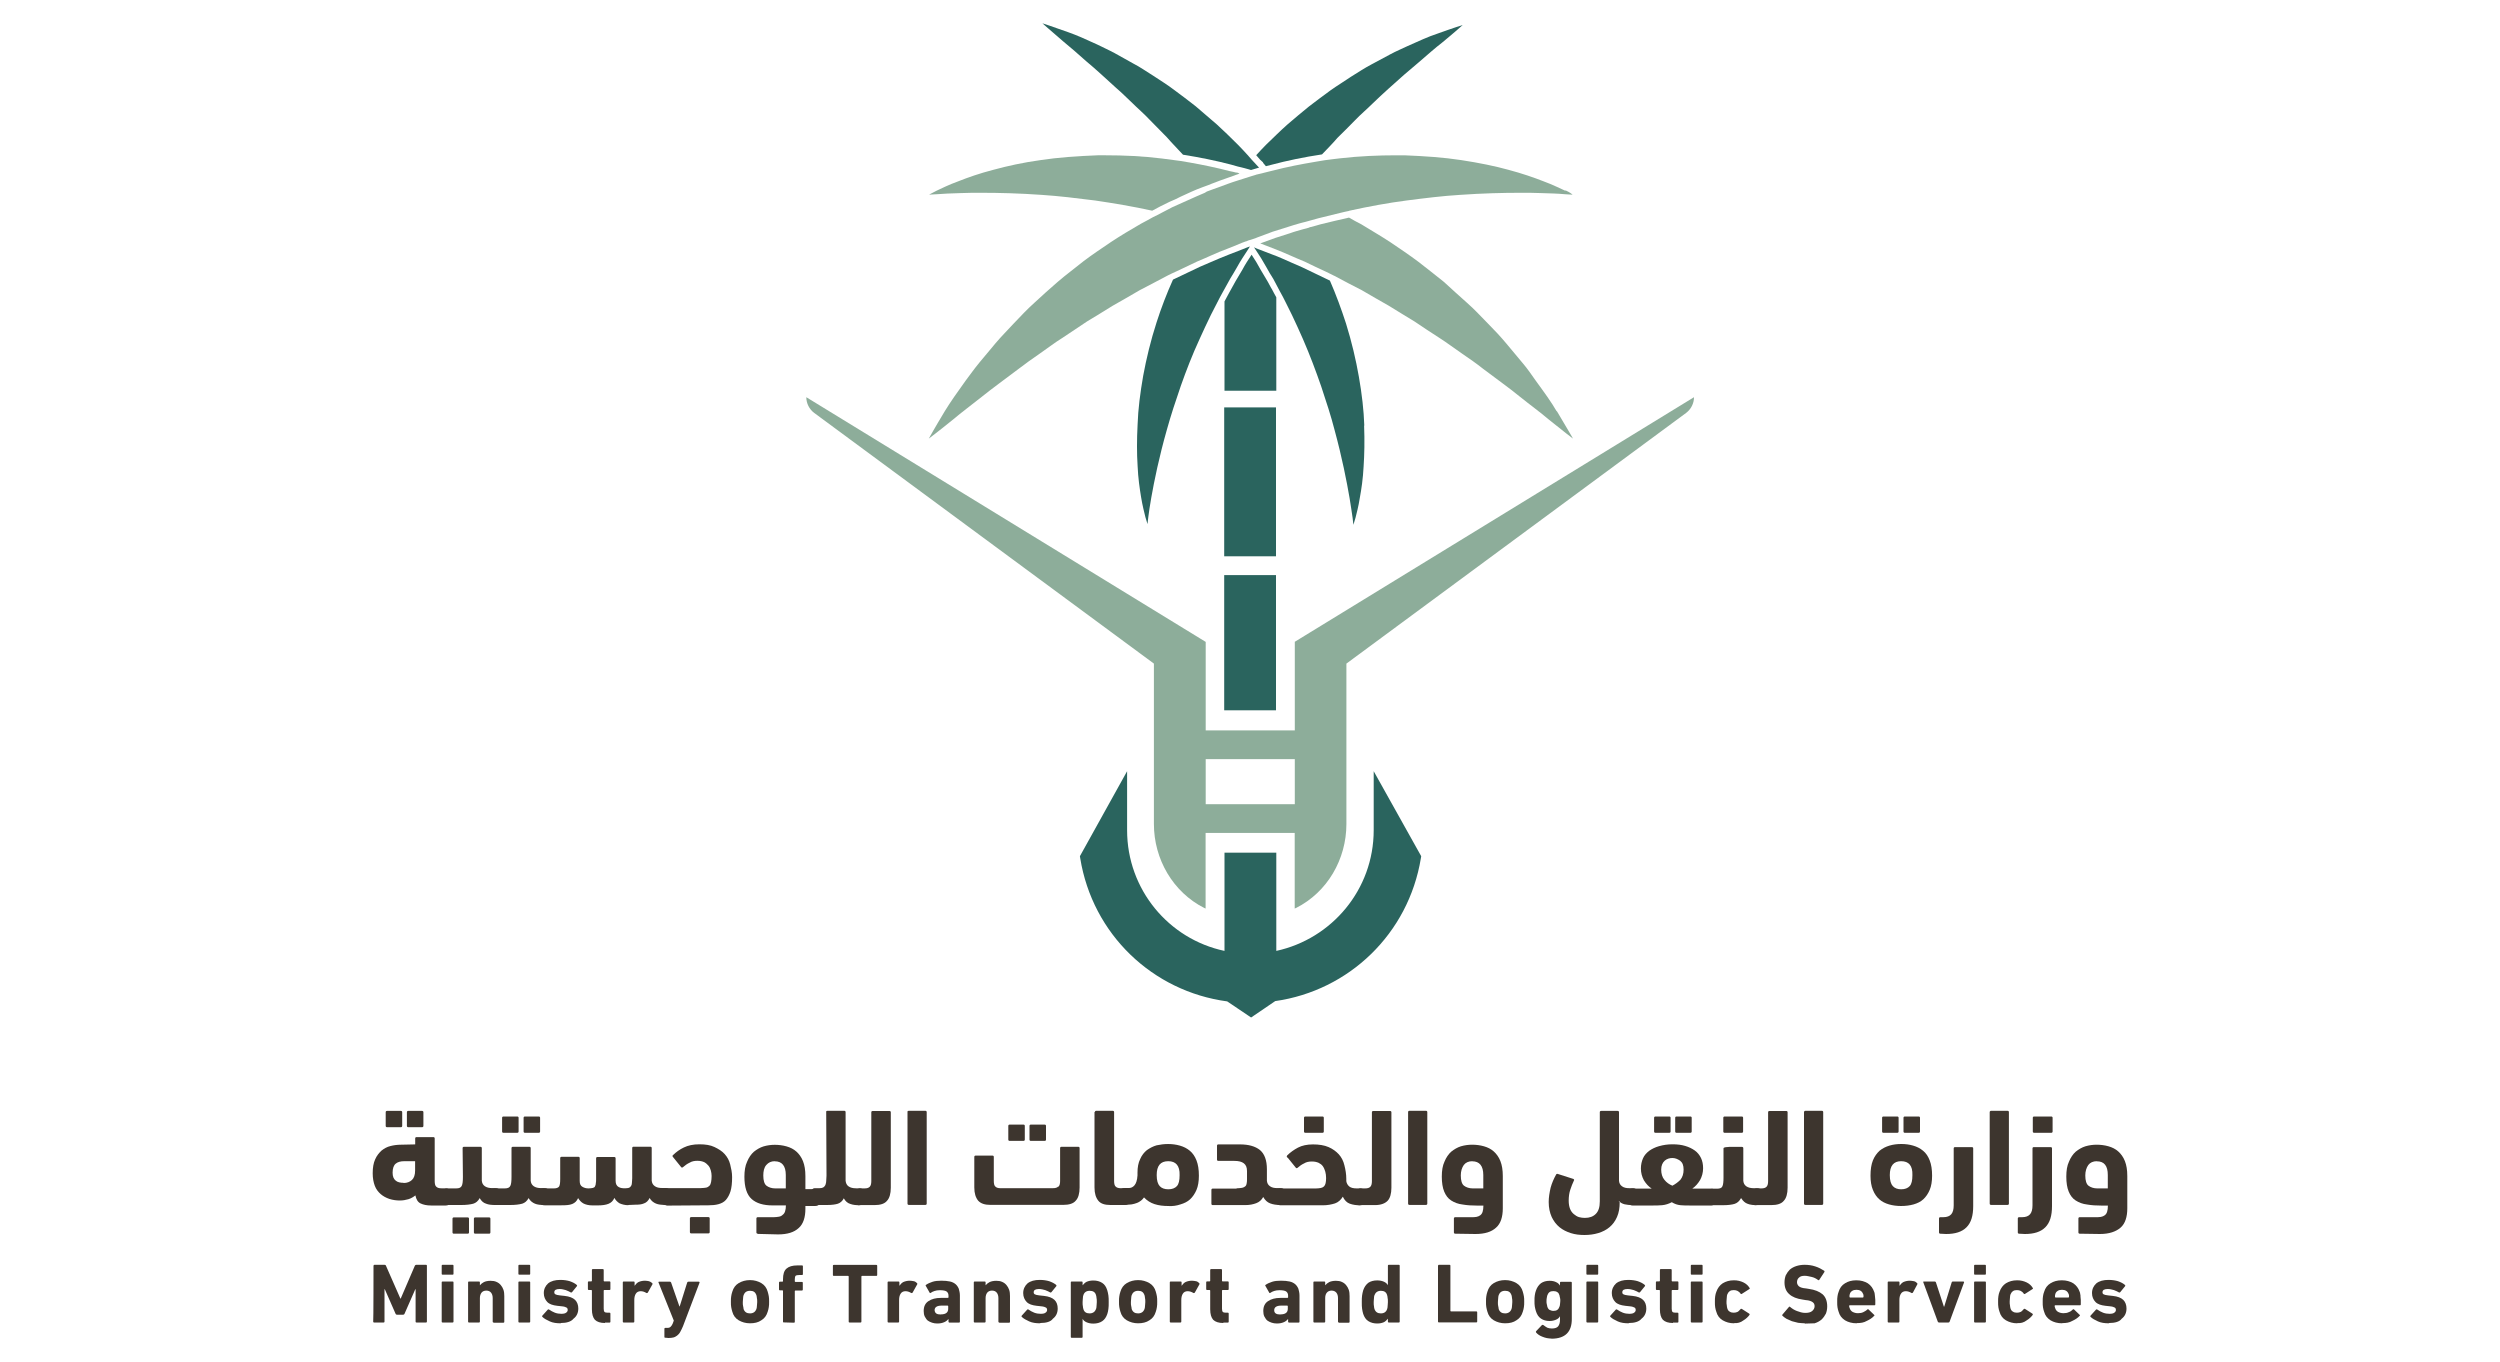 <?xml version="1.0" encoding="UTF-8"?><svg id="Layer_1" xmlns="http://www.w3.org/2000/svg" viewBox="0 0 250 136.18"><defs><style>.cls-1{fill:#2a645e;}.cls-2{fill:#8dad9a;}.cls-3{fill:#3d352e;}</style></defs><g id="Layer_2"><rect class="cls-1" x="122.42" y="57.51" width="5.18" height="13.52"/><rect class="cls-1" x="122.42" y="40.74" width="5.18" height="14.89"/><path class="cls-1" d="M127.15,28.86l-.38-.7c-.24-.4-.48-.8-.72-1.21-.27-.51-.56-.99-.89-1.48-.32.48-.64.97-.91,1.48-.24.4-.48.8-.7,1.18l-.67,1.21-.43.8v8.93h5.18v-9.34l-.21-.38-.27-.51h0Z"/><path class="cls-1" d="M137.37,77.12v5.9c0,5.93-4.18,10.86-9.74,12.07v-9.82h-5.18v9.82c-5.58-1.18-9.74-6.14-9.74-12.07v-5.9l-4.72,8.5.03.19c1.23,7.62,7.24,13.33,14.7,14.33l2.39,1.61,2.41-1.64c7.38-1.05,13.33-6.73,14.57-14.3l.03-.19-4.75-8.5h0Z"/><path class="cls-1" d="M125.8,16.65l-.62-.67-.21-.24-.21-.24c-.32-.35-.64-.7-.99-1.05-.7-.7-1.39-1.37-2.09-2.01-.72-.62-1.42-1.23-2.12-1.82-.72-.56-1.42-1.1-2.12-1.61-.7-.54-1.42-.97-2.09-1.42-.7-.43-1.34-.89-2.01-1.23-.64-.38-1.29-.7-1.88-1.05-.59-.32-1.21-.59-1.74-.86-1.1-.51-2.07-.94-2.9-1.23-1.64-.59-2.58-.89-2.58-.89,0,0,.75.67,2.07,1.8.67.54,1.45,1.23,2.33,2.01.91.75,1.88,1.66,2.95,2.63.54.46,1.07.99,1.64,1.53.54.54,1.15,1.05,1.72,1.66.56.56,1.15,1.18,1.74,1.77.51.59,1.07,1.15,1.61,1.74,1.69.27,3.27.59,4.8.99l.67.19.21.05.13.03.32.08.4.11.27.08.27-.08.54-.16-.11-.11h0Z"/><path class="cls-1" d="M126.29,16.25l.03.05.27.32.51-.13c1.61-.43,3.3-.78,5.1-1.05.51-.54,1.05-1.07,1.53-1.64.62-.59,1.18-1.18,1.77-1.77.56-.59,1.18-1.1,1.72-1.64.56-.54,1.1-1.05,1.64-1.53,1.07-.97,2.07-1.85,2.98-2.6.91-.78,1.69-1.48,2.36-1.99,1.34-1.1,2.07-1.77,2.07-1.77,0,0-.97.3-2.6.89-.83.27-1.8.72-2.9,1.21-.56.27-1.15.51-1.74.83s-1.23.67-1.9,1.02-1.31.78-2.01,1.21c-.67.46-1.39.89-2.09,1.39-.7.51-1.42,1.05-2.15,1.61-.7.56-1.42,1.18-2.15,1.8-.72.64-1.39,1.31-2.12,2.01-.32.32-.67.7-.99,1.05l.4.46.3.27h0Z"/><path class="cls-1" d="M136.43,42.57c-.05-1.53-.24-3.17-.54-4.88-.3-1.72-.72-3.51-1.29-5.34-.46-1.42-.99-2.87-1.61-4.29l-2.79-1.34c-.38-.16-.72-.32-1.1-.48-.62-.27-1.23-.56-1.85-.78l-.91-.35-.7-.27-.24-.11.16.24c.38.56.75,1.15,1.07,1.74.21.4.46.8.7,1.18.21.4.43.8.64,1.21.46.8.83,1.64,1.23,2.41.38.8.75,1.61,1.1,2.41.7,1.61,1.29,3.19,1.82,4.72.51,1.53.99,3,1.34,4.37.75,2.76,1.21,5.12,1.5,6.81.13.83.24,1.5.3,1.96.05.46.08.7.08.7,0,0,.08-.24.21-.7.11-.46.3-1.13.43-1.99.16-.86.32-1.93.38-3.14.08-1.18.11-2.58.05-4.1"/><path class="cls-1" d="M124.97,24.65l-.3.11-.8.32-.91.35c-.62.24-1.26.51-1.88.78-.38.16-.72.32-1.07.46l-2.71,1.29c-.64,1.42-1.18,2.84-1.64,4.27-.59,1.82-1.02,3.62-1.34,5.34-.3,1.72-.51,3.35-.56,4.88-.08,1.53-.08,2.9,0,4.13.05,1.23.21,2.28.35,3.14s.32,1.53.43,1.99c.13.46.21.7.21.7,0,0,.03-.24.08-.7.05-.46.16-1.13.3-1.96.3-1.69.78-4.05,1.56-6.79.38-1.37.86-2.84,1.39-4.37.54-1.53,1.15-3.11,1.88-4.69.35-.8.75-1.61,1.13-2.41.43-.8.8-1.61,1.26-2.41.21-.4.46-.8.67-1.21.24-.4.48-.78.7-1.18.32-.59.7-1.15,1.07-1.72l.19-.3h0Z"/><path class="cls-2" d="M123.66,17.27l-.32-.08-.38-.08c-1.34-.35-2.66-.62-4-.86l-.48-.08-.48-.08c-.62-.08-1.23-.16-1.82-.24-1.93-.24-3.81-.32-5.61-.32h-.8c-2.04.08-3.94.21-5.71.48-1.74.24-3.33.59-4.72.97-1.37.35-2.58.78-3.51,1.15-.97.35-1.69.72-2.17.94-.48.24-.75.4-.75.4,0,0,.3-.03.83-.05.54-.05,1.34-.08,2.33-.11.62-.03,1.34-.03,2.12-.03,1.72,0,3.76.05,6.01.21,1.66.11,3.43.32,5.31.56,1.82.27,3.76.59,5.71,1.02.56-.3,1.15-.62,1.74-.89.38-.16.75-.32,1.1-.51.7-.32,1.42-.67,2.17-.94h0l.3-.11.3-.11.32-.13c.54-.21,1.13-.43,1.69-.62l.54-.19.21-.08.32-.11.03-.03-.27-.11h0Z"/><path class="cls-2" d="M155.66,41.12c-.51-.89-1.23-1.88-2.07-3.03-.4-.56-.83-1.21-1.34-1.8-.51-.62-1.05-1.26-1.61-1.93s-1.18-1.34-1.85-2.01-1.31-1.39-2.09-2.07c-.75-.67-1.53-1.37-2.31-2.09-.83-.67-1.69-1.34-2.55-2.01-.89-.67-1.82-1.29-2.76-1.93-.97-.64-1.96-1.21-2.95-1.82-.4-.21-.83-.43-1.23-.67-.97.21-1.96.46-2.84.67-.38.11-.72.21-1.1.3l-.05.03-.27.08-.32.08c-.43.13-.89.24-1.31.4l-1.5.48c-.54.19-1.02.38-1.48.54.48.19.97.38,1.45.56.99.38,1.99.86,2.98,1.26.72.35,1.45.7,2.15,1.02l.43.21.32.16.11.05c.91.48,1.8.97,2.71,1.42.91.54,1.82,1.05,2.71,1.56.89.54,1.72,1.07,2.58,1.58.83.56,1.64,1.1,2.44,1.61s1.53,1.07,2.28,1.58,1.48,1.02,2.12,1.53c1.34,1.02,2.6,1.9,3.68,2.79,1.07.86,2.07,1.58,2.82,2.23,1.56,1.26,2.49,1.96,2.49,1.96,0,0-.56-.99-1.61-2.74"/><path class="cls-2" d="M156.52,19.07c-.48-.21-1.21-.59-2.17-.94-.97-.38-2.12-.78-3.51-1.15-1.37-.38-2.95-.7-4.72-.97-1.74-.27-3.68-.4-5.69-.48h-.8c-1.8,0-3.68.08-5.61.3-.51.05-1.02.13-1.53.19l-.48.08-.48.08c-1.42.24-2.84.51-4.29.89l-.21.05-.32.08-.32.08-.19.05-.56.13-.08.03-.43.13c-.4.13-.83.27-1.26.4l-.59.19-.54.19-.56.21-.89.32-.3.11-.3.11-.21.13c-1.1.46-2.17.97-3.27,1.45-.38.19-.7.38-1.07.56l-.4.21-.43.21c-.4.21-.8.46-1.23.67-1.02.59-2.01,1.18-2.98,1.82-.94.64-1.88,1.26-2.76,1.93-.86.7-1.74,1.34-2.55,2.04s-1.58,1.39-2.31,2.07c-.75.67-1.42,1.39-2.09,2.09-.64.7-1.29,1.34-1.85,2.01s-1.1,1.31-1.61,1.93c-.51.62-.94,1.23-1.37,1.8-.83,1.15-1.53,2.15-2.07,3.03-1.05,1.74-1.61,2.76-1.61,2.76,0,0,.94-.7,2.49-1.96.75-.64,1.74-1.37,2.82-2.23,1.07-.86,2.33-1.77,3.68-2.79.67-.51,1.37-1.02,2.12-1.53.75-.51,1.45-1.07,2.28-1.58.78-.51,1.61-1.07,2.41-1.61.86-.51,1.72-1.05,2.58-1.58.89-.51,1.8-1.02,2.71-1.56.94-.48,1.88-.99,2.82-1.48h0l.43-.21.46-.21c.67-.32,1.34-.64,2.04-.97.99-.4,1.96-.89,2.98-1.26.48-.19.97-.38,1.45-.59l.13-.05.3-.11h.03l.27-.11.19-.05.48-.16.19-.08.3-.11.51-.19.72-.27c.51-.16,1.02-.32,1.53-.48.38-.13.78-.24,1.15-.35l.3-.08.32-.08c.43-.11.86-.24,1.26-.35.75-.19,1.45-.35,2.2-.54l.46-.11.38-.08.08-.03c1.96-.43,3.86-.78,5.71-1.02,1.85-.24,3.65-.46,5.31-.56,2.28-.16,4.32-.21,6.04-.21.78,0,1.48,0,2.09.03.99.03,1.77.05,2.33.11.54.03.83.05.83.05,0,0-.21-.21-.7-.43"/><path class="cls-2" d="M129.48,64.19h0v8.85h-8.91v-8.85l-39.94-24.47c0,.62.3,1.21.8,1.58l33.96,25.06v16.04c0,3.51,1.9,6.81,5.04,8.4l.08.03.05.03v-7.57h8.91v7.57l.05-.03.08-.03c3.14-1.58,5.04-4.88,5.04-8.4v-16.04l33.96-25.06c.51-.38.8-.97.8-1.58l-39.94,24.47h0ZM120.57,75.91h8.91v4.51h-8.91v-4.51h0Z"/><path class="cls-3" d="M41.52,114.43v-.59c0-.08.05-.13.13-.13h1.69c.08,0,.13.05.13.13v4.27c0,.27.05.48.16.56.11.11.27.16.51.16h.43c.38,0,.56.3.56.86,0,.32-.05.54-.13.67-.08.11-.21.19-.43.19h-1.45c-.46,0-.8-.08-1.07-.21s-.43-.4-.51-.8c-.21.16-.43.3-.7.38-.27.08-.56.13-.86.13-.35,0-.7-.05-1.05-.16-.32-.11-.62-.27-.86-.48s-.46-.48-.59-.83-.21-.75-.21-1.26c0-.56.08-1.02.24-1.37.16-.38.38-.64.64-.89.27-.21.56-.38.91-.46.32-.08.67-.13,1.05-.13l1.39-.03h0ZM38.7,112.72c-.08,0-.13-.05-.13-.13v-1.37c0-.08.05-.13.13-.13h1.39c.08,0,.13.05.13.13v1.37c0,.08-.05.13-.13.13h-1.39ZM40.36,118.3c.35,0,.62-.11.83-.3.21-.19.32-.51.32-.94v-.94h-1.1c-.35,0-.64.08-.83.24-.21.16-.32.48-.32.91,0,.38.11.64.32.8.19.16.46.21.78.21M40.82,112.72c-.08,0-.13-.05-.13-.13v-1.37c0-.08.05-.13.13-.13h1.39c.08,0,.13.05.13.13v1.37c0,.08-.05.13-.13.13h-1.39Z"/><path class="cls-3" d="M46.26,114.81c0-.08.05-.13.13-.13h1.66c.08,0,.13.05.13.13v3.27c.03.24.11.4.3.54.19.13.43.19.75.19h.32c.19,0,.32.05.4.19s.13.35.13.64c0,.56-.19.86-.56.86s-.67-.03-.91-.13c-.27-.08-.48-.27-.64-.56-.16.3-.38.48-.64.56-.3.08-.7.13-1.18.13h-1.42c-.19,0-.32-.05-.4-.16-.08-.11-.13-.32-.13-.64s.05-.54.13-.67.21-.19.43-.19h.86c.3,0,.48-.08.56-.27.08-.16.11-.46.11-.89l-.03-2.87h0ZM45.38,123.37c-.08,0-.13-.05-.13-.13v-1.37c0-.08.05-.13.13-.13h1.39c.08,0,.13.05.13.13v1.37c0,.08-.05.13-.13.13h-1.39ZM47.52,123.37c-.08,0-.13-.05-.13-.13v-1.37c0-.08.05-.13.13-.13h1.39c.08,0,.13.05.13.13v1.37c0,.08-.05.13-.13.13h-1.39Z"/><path class="cls-3" d="M51.15,114.81c0-.08.05-.13.13-.13h1.66c.08,0,.13.05.13.13v3.27c.03.24.11.4.3.54.19.13.43.19.75.19h.32c.19,0,.32.05.4.19s.13.35.13.64c0,.56-.19.86-.56.86s-.67-.03-.91-.13-.48-.27-.64-.56c-.16.3-.38.48-.64.56-.3.08-.7.13-1.18.13h-1.42c-.19,0-.32-.05-.43-.16-.08-.11-.13-.32-.13-.64s.05-.54.13-.67.21-.19.43-.19h.86c.3,0,.48-.08.56-.27.08-.16.11-.46.11-.89v-2.87h0ZM50.34,113.28c-.08,0-.13-.05-.13-.13v-1.37c0-.08.05-.13.13-.13h1.39c.08,0,.13.05.13.13v1.37c0,.08-.05.13-.13.13h-1.39ZM52.49,113.28c-.08,0-.13-.05-.13-.13v-1.37c0-.08.05-.13.13-.13h1.39c.08,0,.13.05.13.13v1.37c0,.08-.05.13-.13.13h-1.39Z"/><path class="cls-3" d="M62.84,120.52c-.35,0-.64-.08-.89-.19-.21-.13-.4-.32-.51-.54-.13.3-.32.48-.59.59s-.62.16-1.07.16h-.54c-.38,0-.67-.08-.89-.19-.24-.13-.4-.32-.54-.54-.13.3-.32.48-.59.59s-.62.13-1.1.13h-1.66c-.19,0-.32-.05-.43-.16-.08-.11-.13-.32-.13-.62,0-.32.05-.56.13-.7s.21-.21.43-.21h.94c.27,0,.43-.08.51-.19.08-.13.11-.38.11-.75v-2.09c0-.08.05-.13.13-.13h1.69c.08,0,.13.05.13.13v2.28c0,.3.08.48.27.59s.38.16.62.16c.19,0,.32-.03.43-.05.11-.03.19-.08.21-.16.05-.08.08-.19.08-.3.03-.13.03-.27.03-.46v-2.04c0-.08.05-.13.13-.13h1.69c.08,0,.13.05.13.13v2.25c0,.32.11.51.3.62.19.11.4.13.64.13.19,0,.32-.03.4-.05.08-.03.16-.11.21-.19.05-.08.08-.19.08-.3,0-.13.03-.27.03-.46v-3.03c0-.08.05-.13.13-.13h1.69c.08,0,.13.05.13.13v3.27c.03.24.11.4.3.54s.43.19.75.19h.32c.19,0,.32.05.4.19s.13.35.13.64c0,.56-.19.86-.56.86s-.67-.03-.91-.13-.48-.27-.64-.56c-.13.27-.32.46-.56.54-.24.11-.54.13-.86.13l-.72.03h0Z"/><path class="cls-3" d="M66.63,120.52c-.19,0-.32-.05-.4-.19s-.13-.32-.13-.64.05-.51.13-.67c.08-.13.21-.21.43-.21h3.43c.21,0,.4-.03.54-.05.13-.03.24-.11.32-.19s.13-.21.16-.38c.03-.16.05-.35.05-.59,0-.19-.03-.38-.08-.56-.05-.19-.13-.35-.24-.48s-.27-.27-.43-.35c-.19-.08-.4-.13-.67-.13-.3,0-.56.05-.78.19-.24.11-.46.27-.64.43-.05.05-.13.08-.19.03l-.8-.99c-.08-.08-.11-.16-.05-.21.32-.32.7-.59,1.1-.78.43-.21.94-.32,1.56-.32s1.1.08,1.5.27.75.4,1.02.7.46.64.56,1.05.19.8.19,1.26c0,.59-.05,1.05-.16,1.42-.11.35-.27.64-.46.86s-.46.35-.75.43c-.3.08-.62.11-.99.11l-4.21.03h0ZM69.12,123.34c-.08,0-.13-.05-.13-.13v-1.37c0-.08.05-.13.13-.13h1.72c.08,0,.13.05.13.13v1.37c0,.08-.05.13-.13.13h-1.72Z"/><path class="cls-3" d="M75.77,123.37c-.08,0-.13-.05-.13-.13v-1.39c0-.08.05-.13.13-.13h1.61c.19,0,.38-.03.51-.05.16-.03.27-.08.38-.19.11-.08.19-.19.24-.35.05-.16.08-.35.08-.59h-1.34c-.91,0-1.61-.21-2.09-.64-.48-.43-.72-1.18-.72-2.23,0-.59.08-1.1.27-1.5.16-.4.4-.75.67-.99.3-.24.62-.43.97-.54.38-.11.75-.16,1.13-.16s.8.05,1.18.16c.38.11.7.27.97.51s.51.56.67.97.24.89.24,1.5v1.29h.94c.38,0,.56.27.56.83,0,.35-.05.59-.13.7-.08.11-.21.16-.43.16h-.94v.27c0,.86-.21,1.53-.67,1.93-.46.43-1.13.64-2.07.64l-2.01-.05h0ZM77.49,116.12c-.38,0-.64.13-.86.38s-.3.62-.3,1.05c0,.51.11.86.32,1.02s.51.27.86.27h1.07v-1.34c0-.91-.38-1.37-1.1-1.37"/><path class="cls-3" d="M82.61,111.21c0-.08.05-.13.13-.13h1.69c.08,0,.13.05.13.13v6.87c.03.24.11.43.3.56s.43.19.75.19h.32c.19,0,.32.05.43.19.08.13.13.35.13.64,0,.56-.19.86-.56.86s-.64-.03-.91-.13c-.27-.08-.48-.27-.64-.56-.13.27-.35.46-.59.54s-.62.13-1.07.13h-1.26c-.19,0-.32-.03-.43-.11-.08-.05-.13-.19-.13-.38,0-.11,0-.24.03-.38s.05-.27.11-.38c.03-.11.11-.21.16-.3.08-.08.16-.13.27-.13h.48c.16,0,.3-.03.38-.08s.16-.13.21-.24c.03-.11.08-.24.08-.4s.03-.35.03-.54l-.03-6.36h0Z"/><path class="cls-3" d="M85.94,120.52c-.19,0-.32-.03-.4-.11-.08-.05-.13-.19-.13-.38,0-.11,0-.24.03-.38s.05-.27.11-.38c.03-.11.11-.21.16-.3.08-.08.16-.13.27-.13h.48c.24,0,.4-.05.51-.16.11-.11.16-.3.16-.56v-6.89c0-.08.05-.13.13-.13h1.69c.08,0,.13.05.13.13v7.54c0,.59-.13,1.05-.38,1.31-.24.3-.67.43-1.26.43h-1.5Z"/><path class="cls-3" d="M90.88,111.08h1.66c.08,0,.13.05.13.13v9.15c0,.08-.05.13-.13.13h-1.66c-.08,0-.13-.05-.13-.13v-9.15c-.03-.08.05-.13.13-.13h0Z"/><path class="cls-3" d="M105.85,118.67c.11-.11.16-.3.16-.56v-3.3c0-.08.05-.13.13-.13h1.69c.08,0,.13.05.13.13v3.94c0,.59-.13,1.05-.38,1.31-.24.3-.67.43-1.29.43h-7.22c-.59,0-.99-.13-1.26-.43-.24-.3-.38-.72-.38-1.31v-3.06c0-.08.05-.13.13-.13h1.69c.08,0,.13.05.13.13v2.41c0,.27.05.48.16.56.11.11.27.16.51.16h5.2c.3,0,.46-.05.56-.16M100.96,114.09c-.08,0-.13-.05-.13-.13v-1.37c0-.08.05-.13.13-.13h1.39c.08,0,.13.05.13.13v1.37c0,.08-.05.13-.13.13h-1.39ZM103.08,114.09c-.08,0-.13-.05-.13-.13v-1.37c0-.08.05-.13.13-.13h1.39c.08,0,.13.05.13.13v1.37c0,.08-.05.13-.13.13h-1.39Z"/><path class="cls-3" d="M109.49,111.21c0-.08.05-.13.13-.13h1.66c.08,0,.13.05.13.13v6.89c0,.27.05.48.16.56.11.11.27.16.51.16h.38c.19,0,.32.08.4.21s.13.35.13.67-.05.56-.13.64c-.08.11-.21.16-.43.16h-1.37c-.59,0-.99-.13-1.23-.43s-.38-.72-.38-1.31v-7.57h.03Z"/><path class="cls-3" d="M116.82,120.6c-.48,0-.94-.05-1.37-.19-.4-.13-.75-.35-1.05-.67-.13.19-.27.32-.46.43-.16.11-.35.16-.51.21-.19.05-.35.08-.51.08s-.32.03-.46.03c-.19,0-.32-.05-.4-.19-.08-.11-.13-.32-.13-.64s.05-.54.13-.67.21-.19.43-.19h.4c.21,0,.4-.08.56-.27s.27-.51.3-.99v-.27c0-.54.08-.99.27-1.37.16-.38.4-.67.67-.89.3-.21.62-.38.97-.48.38-.08.75-.13,1.15-.13s.8.05,1.18.16c.38.11.7.27.99.51s.51.56.67.97.24.91.24,1.53c0,.56-.08,1.05-.24,1.42s-.38.7-.64.94-.59.4-.97.51c-.38.13-.78.19-1.23.16M116.82,116.12c-.78,0-1.15.46-1.15,1.39,0,.54.11.89.3,1.1s.48.32.86.32.67-.11.86-.32.27-.56.27-1.1c.03-.94-.38-1.39-1.13-1.39"/><path class="cls-3" d="M123.66,118.83c.24,0,.4-.03.56-.05.13-.03.24-.08.32-.16s.11-.16.13-.3c.03-.11.03-.27.03-.46v-.75c0-.38-.11-.62-.32-.78-.21-.16-.51-.24-.94-.24h-1.61c-.08,0-.13-.05-.13-.13v-1.39c0-.08.05-.13.13-.13h2.17c.86,0,1.53.19,1.99.56.46.38.7,1.02.7,1.93v1.15c.03.24.11.4.3.54s.43.19.75.19h.3c.19,0,.32.05.4.19s.13.35.13.64c0,.56-.19.86-.56.86s-.7-.05-.99-.16c-.3-.11-.51-.32-.7-.64-.16.3-.4.51-.7.62-.3.11-.64.19-1.1.19h-3.25c-.08,0-.13-.05-.13-.13v-1.39c0-.08.05-.13.13-.13h2.39Z"/><path class="cls-3" d="M128.7,115.56c.32-.32.7-.59,1.1-.8s.91-.32,1.5-.32,1.13.08,1.56.27.75.43,1.02.72c.27.3.46.67.56,1.1.11.43.19.89.19,1.37v.21c.03.21.13.4.3.54s.43.19.75.19h.32c.19,0,.32.05.43.19.08.13.13.35.13.64,0,.56-.19.86-.56.86s-.72-.05-1.02-.16c-.3-.11-.51-.32-.7-.7-.19.32-.46.56-.78.67-.35.11-.75.19-1.21.19h-4.21c-.19,0-.32-.05-.4-.19s-.13-.32-.13-.64.03-.51.13-.64c.08-.13.21-.21.43-.21h3.43c.21,0,.4-.03.54-.05.13-.03.24-.08.32-.16s.13-.19.16-.32.05-.3.05-.51c0-.24-.03-.46-.08-.64s-.13-.38-.24-.54-.27-.27-.43-.35c-.19-.08-.4-.13-.67-.13-.3,0-.56.05-.78.19-.24.11-.46.27-.64.43-.05.05-.13.08-.19,0l-.8-.99c-.11-.05-.13-.13-.08-.19M130.53,113.28c-.08,0-.13-.05-.13-.13v-1.37c0-.08.05-.13.13-.13h1.72c.08,0,.13.05.13.13v1.37c0,.08-.05.13-.13.13h-1.72Z"/><path class="cls-3" d="M136,120.52c-.19,0-.32-.03-.4-.11s-.13-.19-.13-.38c0-.11,0-.24.03-.38s.05-.27.11-.38c.03-.11.11-.21.16-.3.08-.08.16-.13.27-.13h.48c.24,0,.4-.05.51-.16.11-.11.16-.3.16-.56v-6.89c0-.08.05-.13.13-.13h1.69c.08,0,.13.05.13.13v7.54c0,.59-.13,1.05-.38,1.31s-.67.43-1.26.43h-1.5Z"/><path class="cls-3" d="M140.94,111.08h1.66c.08,0,.13.05.13.13v9.15c0,.08-.05.13-.13.13h-1.66c-.08,0-.13-.05-.13-.13v-9.15c0-.08.05-.13.13-.13h0Z"/><path class="cls-3" d="M145.52,123.37c-.08,0-.13-.05-.13-.13v-1.39c0-.08.05-.13.13-.13h1.61c.19,0,.35,0,.51-.03.16-.03.27-.08.38-.16s.19-.19.24-.35.08-.35.08-.62h-.59c-.56,0-1.05-.03-1.5-.11-.43-.05-.8-.19-1.13-.4s-.54-.51-.7-.89c-.16-.38-.24-.89-.24-1.5s.08-1.1.27-1.5c.16-.4.4-.75.67-.99.3-.24.62-.43.97-.54.38-.11.75-.16,1.13-.16s.8.05,1.18.16c.38.11.7.27.97.51s.51.56.67.97.24.89.24,1.5v3.22c0,.86-.21,1.53-.67,1.93-.46.43-1.13.64-2.07.64l-2.01-.03h0ZM147.24,116.12c-.38,0-.67.13-.86.38-.19.27-.3.62-.3,1.05,0,.51.11.86.32,1.02s.51.27.86.27h1.07v-1.34c0-.91-.38-1.37-1.1-1.37"/><path class="cls-3" d="M161.97,120.2c0,.59-.08,1.07-.27,1.5s-.43.75-.75,1.02-.7.46-1.13.59c-.43.13-.89.19-1.37.19s-.94-.05-1.37-.19-.8-.32-1.13-.59-.59-.62-.78-1.02c-.19-.43-.3-.91-.3-1.5,0-.46.08-.94.19-1.42.13-.48.32-.91.56-1.34.03-.05.11-.08.21-.03l1.5.48c.05.03.08.05.08.08s0,.08-.03.11c-.13.27-.24.56-.35.89-.11.32-.16.7-.16,1.1,0,.32.05.59.13.8s.21.4.38.54c.16.13.32.24.51.3.19.05.38.08.59.08.48,0,.83-.13,1.1-.4s.4-.67.4-1.26v-8.91c0-.08.05-.13.13-.13h1.66c.08,0,.13.05.13.13v6.87c.03.24.11.4.3.54s.43.19.75.19h.32c.19,0,.32.05.4.19s.13.35.13.64c0,.56-.19.86-.56.86-.3,0-.56-.03-.78-.08-.21-.05-.43-.16-.59-.35l.05.13h0Z"/><path class="cls-3" d="M167.25,114.43c.48,0,.89.05,1.26.16.38.11.7.27.97.46s.48.46.62.75.21.64.21,1.02c0,.43-.11.83-.3,1.18-.21.35-.46.64-.78.86h1.85c.19,0,.32.05.4.16.08.11.13.32.13.67s-.05.54-.13.67-.21.19-.43.19h-2.07c-.32,0-.64,0-.94-.03s-.59-.13-.86-.3c-.3.16-.64.27-.97.3-.35.03-.64.03-.91.03h-2.01c-.19,0-.32-.05-.43-.19s-.13-.35-.13-.67c0-.3.05-.51.13-.64s.21-.19.43-.19h1.88c-.32-.21-.56-.48-.78-.83-.19-.35-.3-.75-.3-1.18,0-.38.08-.72.21-1.02s.35-.54.62-.75c.27-.19.59-.35.97-.46.46-.13.89-.19,1.34-.19M165.54,113.28c-.08,0-.13-.05-.13-.13v-1.37c0-.08.05-.13.13-.13h1.39c.08,0,.13.05.13.13v1.37c0,.08-.05.13-.13.13h-1.39ZM167.25,115.8c-.3,0-.56.08-.78.27-.21.19-.35.48-.35.89s.11.78.32,1.02c.21.27.48.46.8.59.3-.16.56-.35.8-.59.21-.27.32-.59.32-1.02s-.11-.7-.35-.89c-.24-.16-.48-.27-.78-.27M167.65,113.28c-.08,0-.13-.05-.13-.13v-1.37c0-.08.05-.13.13-.13h1.39c.08,0,.13.05.13.13v1.37c0,.08-.05.13-.13.13h-1.39Z"/><path class="cls-3" d="M174.09,119.83c-.16.3-.38.48-.64.56s-.67.13-1.15.13h-1.13c-.19,0-.32-.03-.4-.08s-.13-.19-.13-.4c0-.11,0-.24.03-.38s.05-.27.11-.38.11-.21.19-.3.16-.11.27-.11h.46c.3,0,.48-.08.54-.24.08-.16.11-.46.11-.86v-2.92c0-.08.08-.11.21-.13.13,0,.24-.03.35-.03h1.29c.08,0,.13.05.13.13v3.27c.03.24.11.4.3.54.19.13.43.19.75.19h.32c.19,0,.32.05.4.19s.13.35.13.64c0,.56-.19.86-.56.86s-.67-.03-.91-.13c-.24-.08-.46-.27-.64-.56M172.46,113.28c-.08,0-.13-.05-.13-.13v-1.37c0-.08.05-.13.13-.13h1.72c.08,0,.13.05.13.13v1.37c0,.08-.05.13-.13.13h-1.72Z"/><path class="cls-3" d="M175.62,120.52c-.19,0-.32-.03-.4-.11s-.13-.19-.13-.38c0-.11,0-.24.03-.38s.05-.27.11-.38c.03-.11.11-.21.16-.3.08-.08.16-.13.27-.13h.48c.24,0,.4-.05.51-.16.11-.11.16-.3.16-.56v-6.89c0-.08.05-.13.13-.13h1.69c.08,0,.13.05.13.13v7.54c0,.59-.13,1.05-.38,1.31-.24.3-.67.43-1.26.43h-1.5Z"/><path class="cls-3" d="M180.53,111.08h1.66c.08,0,.13.05.13.13v9.15c0,.08-.05.13-.13.13h-1.66c-.08,0-.13-.05-.13-.13v-9.15c0-.08.08-.13.13-.13h0Z"/><path class="cls-3" d="M190.11,120.6c-.43,0-.83-.05-1.21-.16-.38-.11-.7-.27-.97-.51s-.48-.54-.64-.94c-.16-.38-.24-.86-.24-1.42,0-.62.08-1.13.24-1.53.16-.4.4-.72.67-.97.3-.24.62-.4.99-.51s.75-.16,1.18-.16.8.05,1.18.16.7.27.99.51c.3.24.51.56.67.97s.24.91.24,1.53c0,.56-.08,1.05-.24,1.42-.16.38-.38.7-.64.94s-.59.4-.97.51c-.4.11-.8.16-1.26.16M188.34,113.28c-.08,0-.13-.05-.13-.13v-1.37c0-.08.05-.13.13-.13h1.39c.08,0,.13.05.13.13v1.37c0,.08-.05.13-.13.13h-1.39ZM190.11,116.12c-.75,0-1.13.46-1.13,1.39,0,.54.11.89.3,1.1.19.21.48.32.83.32.38,0,.67-.11.86-.32s.27-.56.27-1.1c.03-.94-.35-1.39-1.13-1.39M190.48,113.28c-.08,0-.13-.05-.13-.13v-1.37c0-.08.05-.13.13-.13h1.39c.08,0,.13.05.13.13v1.37c0,.08-.05.13-.13.13h-1.39Z"/><path class="cls-3" d="M194.03,123.37c-.08,0-.13-.05-.13-.13v-1.39c0-.08.05-.13.13-.13h.3c.38,0,.64-.11.8-.3s.24-.48.24-.89v-5.69c0-.08.05-.13.13-.13h1.69c.08,0,.13.05.13.13v5.77c0,.97-.21,1.66-.67,2.12s-1.13.67-2.04.67l-.59-.03h0Z"/><path class="cls-3" d="M199.1,111.08h1.66c.08,0,.13.05.13.13v9.15c0,.08-.05.13-.13.13h-1.66c-.08,0-.13-.05-.13-.13v-9.15c0-.08.08-.13.13-.13h0Z"/><path class="cls-3" d="M201.91,123.37c-.08,0-.13-.05-.13-.13v-1.39c0-.08.05-.13.13-.13h.3c.38,0,.64-.11.8-.3.16-.19.24-.48.24-.89v-5.69c0-.08.05-.13.13-.13h1.69c.08,0,.13.05.13.13v5.77c0,.97-.21,1.66-.67,2.12s-1.13.67-2.04.67l-.59-.03h0ZM203.41,113.28c-.08,0-.13-.05-.13-.13v-1.37c0-.08.05-.13.13-.13h1.72c.08,0,.13.05.13.13v1.37c0,.08-.05.13-.13.13h-1.72Z"/><path class="cls-3" d="M207.97,123.37c-.08,0-.13-.05-.13-.13v-1.39c0-.08.05-.13.13-.13h1.61c.19,0,.35,0,.51-.03.16-.03.27-.08.38-.16s.19-.19.24-.35.08-.35.08-.62h-.59c-.56,0-1.05-.03-1.5-.11-.43-.05-.8-.19-1.13-.4s-.54-.51-.7-.89c-.16-.38-.24-.89-.24-1.5s.08-1.1.27-1.5c.16-.4.4-.75.67-.99.3-.24.62-.43.97-.54.38-.11.75-.16,1.13-.16s.8.05,1.18.16c.38.11.7.27.97.51s.51.56.67.97.24.89.24,1.5v3.22c0,.86-.21,1.53-.67,1.93s-1.13.64-2.07.64l-2.01-.03h0ZM209.69,116.12c-.38,0-.67.13-.86.38-.19.27-.3.62-.3,1.05,0,.51.11.86.32,1.02s.51.27.86.27h1.07v-1.34c0-.91-.35-1.37-1.1-1.37"/><path class="cls-3" d="M37.36,126.56c0-.05.03-.08.08-.08h1.02c.08,0,.11.03.13.08l1.45,3.3h.03l1.42-3.3c.03-.05.08-.08.13-.08h.99c.05,0,.08.03.08.08v5.61c0,.05-.03.08-.08.08h-.97c-.05,0-.08-.03-.08-.08v-3.25h-.03l-1.07,2.44c-.03.08-.08.11-.16.11h-.59c-.08,0-.13-.03-.16-.11l-1.07-2.44h-.03v3.25c0,.05-.03.08-.08.08h-.97c-.05,0-.08-.03-.08-.08.03,0,.03-5.61.03-5.61Z"/><path class="cls-3" d="M44.25,127.47c-.05,0-.08-.03-.08-.08v-.83c0-.05.03-.08.08-.08h1.02c.05,0,.08.03.08.08v.83c0,.05-.03.08-.08.08h-1.02ZM44.25,132.25c-.05,0-.08-.03-.08-.08v-3.94c0-.05.03-.08.08-.08h1.02c.05,0,.08.03.08.08v3.94c0,.05-.03.08-.08.08h-1.02Z"/><path class="cls-3" d="M49.35,132.25c-.05,0-.08-.03-.08-.08v-2.36c0-.21-.05-.4-.16-.54s-.27-.21-.48-.21-.38.08-.48.21-.16.32-.16.54v2.36c0,.05-.03.08-.08.08h-1.02c-.05,0-.08-.03-.08-.08v-3.94c0-.05.03-.08.08-.08h1.02c.05,0,.08.03.08.08v.3h0c.11-.13.24-.24.4-.32s.4-.13.67-.13c.21,0,.43.03.59.11.19.08.32.19.43.32.11.13.21.3.27.48s.08.4.08.62v2.58c0,.05-.03.08-.08.08h-.99Z"/><path class="cls-3" d="M51.92,127.47c-.05,0-.08-.03-.08-.08v-.83c0-.05.03-.08.08-.08h1.02c.05,0,.08.03.08.08v.83c0,.05-.03.08-.08.08h-1.02ZM51.92,132.25c-.05,0-.08-.03-.08-.08v-3.94c0-.05.03-.08.08-.08h1.02c.05,0,.08.03.08.08v3.94c0,.05-.03.08-.08.08h-1.02Z"/><path class="cls-3" d="M56.08,132.33c-.43,0-.8-.05-1.1-.19s-.56-.27-.75-.46c-.03-.03-.03-.08,0-.11l.56-.62s.08-.03.11,0c.19.13.38.24.59.32s.43.11.64.11.38-.03.48-.11c.11-.08.16-.16.16-.27s-.03-.19-.11-.24c-.08-.05-.24-.11-.48-.13l-.46-.05c-.43-.05-.78-.16-.99-.38s-.35-.51-.35-.89c0-.4.16-.72.43-.97.3-.24.7-.35,1.23-.35.35,0,.67.05.94.13.3.11.51.21.7.38.03.03.05.08,0,.13l-.48.59s-.08.05-.11.03c-.13-.08-.3-.16-.51-.24-.19-.05-.4-.11-.62-.11-.19,0-.3.03-.4.08-.08.05-.13.13-.13.24s.03.16.11.21c.08.05.21.08.46.11l.46.05c.48.05.83.19,1.05.4.21.21.32.51.32.86,0,.43-.16.78-.48,1.02-.24.3-.7.43-1.26.43"/><path class="cls-3" d="M60.51,132.3c-.48,0-.8-.11-1.02-.32-.19-.21-.3-.56-.3-1.05v-1.88s-.03-.05-.05-.05h-.27c-.05,0-.08-.03-.08-.08v-.7c0-.05.03-.08.08-.08h.27s.05-.03.05-.05v-1.1c0-.05.03-.08.08-.08h1.02c.05,0,.08.03.08.08v1.1s.03.05.05.05h.54c.05,0,.08.03.08.08v.7c0,.05-.03.08-.08.08h-.54s-.05.03-.05.05v1.82c0,.16.03.27.08.32.05.05.16.08.3.08h.21c.05,0,.08.03.08.08v.83c0,.05-.03.08-.08.08h-.46v.03Z"/><path class="cls-3" d="M62.36,132.25c-.05,0-.08-.03-.08-.08v-3.94c0-.05.03-.08.08-.08h1.02c.05,0,.08.03.08.08v.35h0c.11-.16.24-.3.4-.38.19-.08.4-.13.64-.13.13,0,.27.03.4.05.13.05.24.11.32.19.03.03.05.08.03.11l-.48.86s-.08.03-.11.03c-.21-.13-.4-.19-.59-.19-.21,0-.38.08-.48.24-.11.16-.16.38-.16.64v2.17c0,.05-.03.08-.08.08h-.99Z"/><path class="cls-3" d="M66.52,133.78c-.05,0-.08-.03-.08-.08v-.83c0-.05.03-.08.08-.08h.19c.16,0,.27-.03.35-.11s.16-.19.21-.32l.11-.3-1.53-3.81c-.03-.05,0-.08.08-.08h1.07c.05,0,.08.03.11.08l.83,2.39h.03l.75-2.39c.03-.05.05-.08.11-.08h1.05c.05,0,.08.03.08.08l-1.66,4.37c-.08.21-.19.4-.27.56s-.19.27-.32.38c-.11.08-.24.16-.38.19-.13.03-.3.05-.48.05l-.32-.03h0Z"/><path class="cls-3" d="M75,132.33c-.43,0-.8-.11-1.13-.3-.32-.19-.54-.48-.64-.86-.05-.16-.08-.3-.11-.46-.03-.16-.03-.32-.03-.54s0-.38.03-.54.05-.3.11-.46c.11-.38.32-.67.64-.86.32-.19.7-.3,1.13-.3s.8.11,1.13.3c.32.19.54.48.64.86.05.16.08.3.11.46.03.16.03.32.03.54s0,.38-.03.54-.05.3-.11.46c-.11.38-.32.67-.64.86-.3.21-.67.3-1.13.3M75,131.34c.32,0,.54-.16.64-.43.03-.11.05-.19.05-.3s.03-.24.03-.4,0-.32-.03-.4c0-.11-.03-.19-.05-.3-.11-.3-.3-.43-.64-.43s-.54.16-.64.43c-.03.11-.05.19-.05.3s-.03.24-.03.4,0,.32.03.4.03.19.05.3c.11.3.32.43.64.43"/><path class="cls-3" d="M78.38,132.25c-.05,0-.08-.03-.08-.08v-3.09s-.03-.05-.05-.05h-.27c-.05,0-.08-.03-.08-.08v-.7c0-.05.03-.08.08-.08h.27s.05-.03.05-.05v-.19c0-.51.11-.86.35-1.07s.59-.32,1.1-.32h.46c.05,0,.08.03.08.08v.8c0,.05-.03.08-.08.08h-.27c-.19,0-.32.03-.38.08-.05.05-.08.19-.08.35v.21s.03.05.05.05h.67c.05,0,.08.03.08.08v.7c0,.05-.03.08-.08.08h-.67s-.05.03-.05.05v3.09c0,.05-.03.08-.08.08l-1.02-.03h0Z"/><path class="cls-3" d="M84.95,132.25c-.05,0-.08-.03-.08-.08v-4.53s-.03-.05-.05-.05h-1.45c-.05,0-.08-.03-.08-.08v-.94c0-.05.03-.08.08-.08h4.27c.05,0,.08.03.08.08v.94c0,.05-.03.08-.08.08h-1.45s-.05.03-.05.05v4.53c0,.05-.03.08-.08.08h-1.1Z"/><path class="cls-3" d="M88.84,132.25c-.05,0-.08-.03-.08-.08v-3.94c0-.05.03-.08.08-.08h1.02c.05,0,.08.03.08.08v.35h0c.11-.16.24-.3.4-.38.19-.08.4-.13.64-.13.13,0,.27.03.4.05s.24.11.32.19c.03.03.05.08.03.11l-.48.86s-.08.03-.11.03c-.21-.13-.4-.19-.59-.19-.21,0-.38.08-.48.24-.11.16-.16.38-.16.64v2.17c0,.05-.03.08-.08.08h-.99Z"/><path class="cls-3" d="M94.93,132.25c-.05,0-.08-.03-.08-.08v-.27h0c-.11.13-.24.24-.43.32s-.4.13-.7.13c-.19,0-.35-.03-.51-.08s-.32-.13-.43-.21-.21-.24-.3-.4c-.08-.16-.11-.35-.11-.56,0-.46.16-.78.48-.99.32-.21.72-.32,1.23-.32h.72s.05-.03.05-.05v-.16c0-.19-.05-.32-.19-.43-.11-.08-.35-.13-.67-.13-.21,0-.4.03-.54.08-.16.05-.27.11-.38.19-.05.03-.08.03-.11-.03l-.38-.67c-.03-.05-.03-.08.03-.11.19-.13.38-.21.64-.3.24-.08.54-.11.89-.11s.62.03.86.08c.24.05.43.16.56.27s.24.27.32.46c.05.19.11.4.11.67v2.63c0,.05-.03.08-.08.08h-1.02ZM94.07,131.44c.51,0,.75-.19.75-.56v-.27s-.03-.05-.05-.05h-.59c-.48,0-.72.16-.72.46.03.3.21.43.62.43"/><path class="cls-3" d="M99.92,132.25c-.05,0-.08-.03-.08-.08v-2.36c0-.21-.05-.4-.16-.54s-.27-.21-.48-.21-.38.08-.48.21-.16.32-.16.54v2.36c0,.05-.03.08-.08.08h-1.02c-.05,0-.08-.03-.08-.08v-3.94c0-.05.03-.08.08-.08h1.02c.05,0,.08.03.08.08v.3h0c.11-.13.24-.24.4-.32s.4-.13.67-.13c.21,0,.43.03.59.11.19.08.32.19.43.32s.21.3.27.48.08.4.08.62v2.58c0,.05-.03.08-.08.08h-.99Z"/><path class="cls-3" d="M104.02,132.33c-.43,0-.8-.05-1.1-.19s-.56-.27-.75-.46c-.03-.03-.03-.08,0-.11l.56-.62s.08-.03.11,0c.19.13.38.24.59.32s.43.11.64.11.38-.03.48-.11c.11-.08.16-.16.16-.27s-.03-.19-.11-.24-.24-.11-.48-.13l-.46-.05c-.43-.05-.78-.16-.99-.38s-.35-.51-.35-.89c0-.4.16-.72.43-.97.3-.24.7-.35,1.23-.35.35,0,.67.05.94.13.3.11.51.21.7.38.03.03.05.08,0,.13l-.48.59s-.08.05-.11.03c-.13-.08-.3-.16-.51-.24-.19-.05-.4-.11-.62-.11-.19,0-.3.03-.4.08-.08.05-.13.13-.13.24s.03.16.11.21.21.08.46.11l.46.05c.48.05.83.19,1.05.4s.32.51.32.86c0,.43-.16.78-.48,1.02-.21.3-.67.43-1.26.43"/><path class="cls-3" d="M107.16,133.78c-.05,0-.08-.03-.08-.08v-5.47c0-.05.03-.08.08-.08h1.02c.05,0,.08.03.08.08v.3h0c.11-.13.24-.27.4-.35.19-.08.4-.13.67-.13.35,0,.64.08.89.24s.4.4.51.75c.05.16.08.32.11.51s.03.4.03.67,0,.48-.03.67-.05.35-.11.51c-.11.32-.27.56-.51.72-.24.16-.54.24-.89.24-.27,0-.48-.05-.67-.13s-.32-.19-.4-.35h0v1.82c0,.05-.03.08-.08.08h-1.02ZM108.96,131.34c.32,0,.54-.16.64-.43.03-.08.05-.16.05-.27s.03-.24.03-.43,0-.32-.03-.43c0-.11-.03-.19-.05-.27-.08-.3-.3-.43-.64-.43-.32,0-.54.16-.62.43-.03.08-.05.16-.05.27s-.03.24-.03.43,0,.32.03.43c0,.11.03.19.05.27.08.3.3.43.62.43"/><path class="cls-3" d="M113.81,132.33c-.43,0-.8-.11-1.13-.3-.32-.19-.54-.48-.64-.86-.05-.16-.08-.3-.11-.46-.03-.16-.03-.32-.03-.54s0-.38.03-.54.05-.3.11-.46c.11-.38.32-.67.64-.86.32-.19.7-.3,1.13-.3s.8.11,1.13.3c.32.19.54.48.64.86.05.16.08.3.11.46.03.16.03.32.03.54s0,.38-.03.54-.05.3-.11.46c-.11.38-.32.67-.64.86-.3.21-.7.3-1.13.3M113.81,131.34c.32,0,.54-.16.64-.43.03-.11.05-.19.05-.3s.03-.24.03-.4,0-.32-.03-.4c0-.11-.03-.19-.05-.3-.11-.3-.3-.43-.64-.43-.32,0-.54.16-.64.43-.03.11-.05.19-.05.3s-.03.24-.03.4,0,.32.03.4.03.19.05.3c.11.3.32.43.64.43"/><path class="cls-3" d="M117.06,132.25c-.05,0-.08-.03-.08-.08v-3.94c0-.05.03-.08.08-.08h1.02c.05,0,.08.03.08.08v.35h0c.11-.16.24-.3.4-.38.19-.08.4-.13.64-.13.13,0,.27.03.4.05s.24.11.32.19c.03.03.05.08.03.11l-.48.86s-.08.03-.11.03c-.21-.13-.4-.19-.59-.19-.21,0-.38.08-.48.24-.11.16-.16.38-.16.64v2.17c0,.05-.03.08-.08.08h-.99Z"/><path class="cls-3" d="M122.34,132.3c-.48,0-.8-.11-1.02-.32-.19-.21-.3-.56-.3-1.05v-1.88s-.03-.05-.05-.05h-.27c-.05,0-.08-.03-.08-.08v-.7c0-.05.03-.08.08-.08h.27s.05-.03.05-.05v-1.1c0-.05.03-.08.08-.08h1.02c.05,0,.08.03.08.08v1.1s.03.05.05.05h.54c.05,0,.08.03.08.08v.7c0,.05-.03.08-.08.08h-.54s-.05.03-.05.05v1.82c0,.16.03.27.08.32.05.05.16.08.3.08h.21c.05,0,.08.03.08.08v.83c0,.05-.03.08-.08.08h-.46v.03Z"/><path class="cls-3" d="M128.89,132.25c-.05,0-.08-.03-.08-.08v-.27h0c-.11.13-.24.24-.43.32-.19.08-.4.13-.7.13-.19,0-.35-.03-.51-.08s-.32-.13-.43-.21-.21-.24-.3-.4c-.08-.16-.11-.35-.11-.56,0-.46.16-.78.48-.99.32-.21.72-.32,1.23-.32h.72s.05-.03.05-.05v-.16c0-.19-.05-.32-.19-.43-.11-.08-.35-.13-.67-.13-.21,0-.4.03-.54.08-.16.05-.27.11-.38.19-.05.03-.08.03-.11-.03l-.38-.67c-.03-.05-.03-.08.03-.11.19-.13.38-.21.64-.3.24-.08.54-.11.89-.11s.62.03.86.08c.24.05.43.16.56.27s.24.27.32.46c.05.19.11.4.11.67v2.63c0,.05-.03.08-.08.08h-1.02ZM128.03,131.44c.51,0,.75-.19.75-.56v-.27s-.03-.05-.05-.05h-.59c-.48,0-.72.16-.72.46,0,.3.21.43.62.43"/><path class="cls-3" d="M133.88,132.25c-.05,0-.08-.03-.08-.08v-2.36c0-.21-.05-.4-.16-.54-.11-.13-.27-.21-.48-.21s-.38.08-.48.21c-.11.13-.16.32-.16.54v2.36c0,.05-.03.08-.08.08h-1.02c-.05,0-.08-.03-.08-.08v-3.94c0-.05.03-.08.08-.08h1.02c.05,0,.08.03.08.08v.3h0c.11-.13.24-.24.4-.32s.4-.13.67-.13c.21,0,.43.03.59.11.19.08.32.19.43.32.11.13.21.3.27.48s.08.4.08.62v2.58c0,.05-.03.08-.08.08h-.99Z"/><path class="cls-3" d="M138.87,132.25c-.05,0-.08-.03-.08-.08v-.3h0c-.11.13-.24.27-.4.35-.19.08-.4.13-.67.13-.35,0-.64-.08-.89-.24s-.4-.4-.51-.72c-.05-.16-.08-.32-.11-.51s-.03-.4-.03-.67,0-.48.03-.67c.03-.16.05-.32.11-.51.11-.32.27-.56.51-.75.24-.16.54-.24.89-.24.27,0,.48.05.67.13s.32.21.4.35h0v-1.96c0-.05.03-.08.08-.08h1.02c.05,0,.08.03.08.08v5.61c0,.05-.03.08-.08.08h-1.02ZM138.09,131.34c.32,0,.54-.16.62-.43.03-.08.05-.16.05-.27s.03-.24.03-.43,0-.32-.03-.43c0-.11-.03-.19-.05-.27-.08-.3-.3-.43-.62-.43s-.54.16-.64.43c-.03.08-.05.16-.05.27s-.03.24-.03.43,0,.32.03.43c0,.11.03.19.05.27.11.3.32.43.64.43"/><path class="cls-3" d="M143.81,126.56c0-.05.03-.08.08-.08h1.07c.05,0,.08.03.08.08v4.53s.03.05.05.05h2.55c.05,0,.08.03.08.08v.94c0,.05-.03.08-.08.08h-3.76c-.05,0-.08-.03-.08-.08v-5.61h0Z"/><path class="cls-3" d="M150.51,132.33c-.43,0-.8-.11-1.13-.3-.32-.19-.54-.48-.64-.86-.05-.16-.08-.3-.11-.46-.03-.16-.03-.32-.03-.54s0-.38.03-.54.05-.3.11-.46c.11-.38.32-.67.64-.86s.7-.3,1.13-.3.8.11,1.13.3c.32.19.54.48.64.86.05.16.08.3.11.46.03.16.03.32.03.54s0,.38-.03.54-.05.3-.11.46c-.11.38-.32.67-.64.86-.3.21-.67.3-1.13.3M150.51,131.34c.32,0,.54-.16.64-.43.03-.11.05-.19.05-.3s.03-.24.03-.4,0-.32-.03-.4c0-.11-.03-.19-.05-.3-.11-.3-.3-.43-.64-.43s-.54.16-.64.43c-.03.11-.05.19-.05.3s-.03.24-.03.4,0,.32.03.4.03.19.05.3c.11.3.32.43.64.43"/><path class="cls-3" d="M155.15,133.86c-.16,0-.3-.03-.46-.05-.16-.03-.3-.08-.43-.13s-.27-.11-.38-.19-.21-.16-.27-.24c-.03-.05-.03-.08,0-.13l.59-.62s.08-.03.13,0c.13.11.27.19.4.27.13.05.3.08.46.08.3,0,.51-.08.62-.21.13-.16.19-.38.19-.67v-.35h0c-.08.16-.21.27-.4.35s-.4.13-.64.13c-.35,0-.62-.08-.86-.24-.24-.16-.4-.4-.51-.75-.05-.16-.08-.3-.11-.46-.03-.16-.03-.35-.03-.56s0-.4.03-.56.05-.32.11-.46c.11-.32.27-.56.51-.75.24-.16.51-.24.86-.24.27,0,.48.05.64.13.19.08.3.19.4.35h0v-.3c0-.05.03-.08.08-.08h1.02c.05,0,.08.03.08.08v3.57c.03,1.37-.67,2.04-2.04,2.04M155.34,131.09c.16,0,.3-.03.4-.11.11-.08.16-.19.21-.32.03-.08.05-.16.05-.24s.03-.19.03-.32,0-.24-.03-.32-.03-.16-.05-.24c-.05-.16-.11-.27-.21-.32-.11-.08-.24-.11-.4-.11s-.3.03-.4.11-.16.19-.21.32c-.03.08-.03.16-.05.24s-.03.19-.03.32,0,.24.03.32.03.16.05.24c.05.16.13.27.21.32.11.05.24.11.4.11"/><path class="cls-3" d="M158.72,127.47c-.05,0-.08-.03-.08-.08v-.83c0-.05.03-.08.08-.08h1.02c.05,0,.08.03.08.08v.83c0,.05-.03.08-.08.08h-1.02ZM158.72,132.25c-.05,0-.08-.03-.08-.08v-3.94c0-.05.03-.08.08-.08h1.02c.05,0,.08.03.08.08v3.94c0,.05-.03.08-.08.08h-1.02Z"/><path class="cls-3" d="M162.88,132.33c-.43,0-.8-.05-1.1-.19s-.56-.27-.75-.46c-.03-.03-.03-.08,0-.11l.56-.62s.08-.03.11,0c.19.13.38.24.59.32s.43.11.64.11.38-.03.48-.11c.11-.08.16-.16.16-.27s-.03-.19-.11-.24c-.08-.05-.24-.11-.48-.13l-.46-.05c-.43-.05-.78-.16-.99-.38s-.35-.51-.35-.89c0-.4.16-.72.43-.97.3-.24.7-.35,1.23-.35.35,0,.67.05.94.13.3.11.51.21.7.38.03.03.05.08,0,.13l-.48.59s-.08.05-.11.03c-.13-.08-.3-.16-.51-.24-.19-.05-.4-.11-.62-.11-.19,0-.3.03-.4.08-.08.05-.13.13-.13.24s.03.16.11.21c.08.05.21.08.46.11l.46.05c.48.05.83.19,1.05.4s.32.51.32.86c0,.43-.16.78-.48,1.02-.24.3-.7.43-1.26.43"/><path class="cls-3" d="M167.31,132.3c-.48,0-.8-.11-1.02-.32-.19-.21-.3-.56-.3-1.05v-1.88s-.03-.05-.05-.05h-.27c-.05,0-.08-.03-.08-.08v-.7c0-.05.03-.08.08-.08h.27s.05-.03.05-.05v-1.1c0-.05.03-.08.08-.08h1.02c.05,0,.08.03.08.08v1.1s.03.05.05.05h.54c.05,0,.08.03.08.08v.7c0,.05-.03.08-.08.08h-.54s-.05.03-.05.05v1.82c0,.16.03.27.08.32s.16.08.3.08h.21c.05,0,.08.03.08.08v.83c0,.05-.03.08-.08.08h-.46v.03Z"/><path class="cls-3" d="M169.16,127.47c-.05,0-.08-.03-.08-.08v-.83c0-.05.03-.08.08-.08h1.02c.05,0,.08.03.08.08v.83c0,.05-.03.08-.08.08h-1.02ZM169.16,132.25c-.05,0-.08-.03-.08-.08v-3.94c0-.05.03-.08.08-.08h1.02c.05,0,.08.03.08.08v3.94c0,.05-.03.08-.08.08h-1.02Z"/><path class="cls-3" d="M173.4,132.33c-.43,0-.8-.11-1.13-.3-.32-.19-.54-.48-.64-.86-.05-.13-.08-.27-.11-.43-.03-.16-.03-.35-.03-.56s0-.4.03-.56.05-.3.11-.43c.13-.38.35-.67.64-.86.32-.19.67-.3,1.13-.3.35,0,.67.08.94.21s.48.32.62.56c.03.05.03.08-.03.11l-.75.48c-.05.03-.08.03-.13-.03-.08-.13-.19-.21-.3-.27-.11-.05-.21-.08-.38-.08s-.3.03-.4.11c-.11.08-.19.19-.24.32-.03.08-.05.19-.05.3s-.03.24-.03.4,0,.3.03.4c0,.11.03.21.05.3.05.16.13.27.24.32.11.08.24.11.4.11s.27-.03.38-.08.19-.16.3-.27c.03-.05.08-.05.13-.03l.75.48s.05.08.03.11c-.16.21-.35.4-.62.56-.27.21-.59.3-.94.27"/><path class="cls-3" d="M180.48,132.33c-.21,0-.46-.03-.67-.05-.21-.05-.43-.11-.62-.16-.19-.08-.38-.16-.54-.24-.16-.11-.3-.19-.4-.3-.05-.05-.05-.08,0-.13l.64-.75c.03-.05.08-.05.13,0,.19.16.4.3.67.4s.54.19.83.19.54-.05.7-.19.24-.3.24-.48c0-.16-.05-.3-.19-.4s-.35-.19-.7-.21l-.3-.05c-.59-.08-1.05-.27-1.34-.54-.32-.27-.48-.67-.48-1.18,0-.27.05-.51.13-.72.11-.21.24-.4.4-.56.19-.16.4-.27.64-.35s.54-.13.83-.13c.38,0,.75.05,1.07.16.35.11.64.27.89.43.05.03.05.08.03.13l-.51.78c-.03.05-.08.05-.11.03-.21-.16-.43-.27-.67-.32s-.46-.11-.67-.11c-.27,0-.46.05-.59.19-.13.11-.19.27-.19.46,0,.16.08.3.19.4.13.11.38.19.7.21l.3.05c.59.08,1.05.27,1.37.54.3.27.46.67.46,1.21,0,.27-.05.51-.13.72-.11.21-.24.4-.43.59-.19.16-.43.3-.7.38-.32,0-.64.03-.99.03"/><path class="cls-3" d="M185.68,132.33c-.48,0-.86-.11-1.18-.3-.32-.21-.54-.48-.64-.86-.05-.13-.08-.27-.11-.43-.03-.16-.03-.32-.03-.56s0-.4.03-.56.05-.3.11-.43c.11-.38.32-.67.64-.86.3-.19.67-.3,1.13-.3s.83.11,1.15.3c.3.21.51.48.64.86.03.08.05.13.05.21s.03.16.03.27.03.21.03.32v.46c0,.05-.03.08-.08.08h-2.49s-.05.03-.05.05c0,.08.03.16.05.21.05.19.16.32.3.4.16.08.32.13.54.13s.38-.03.54-.11.3-.16.4-.27c.05-.03.08-.03.11,0l.56.54c.05.03.05.08,0,.11-.19.21-.46.38-.75.51-.27.16-.59.21-.97.21M186.3,129.75s.05-.03.05-.05v-.16c0-.05-.03-.11-.03-.13-.05-.13-.13-.24-.24-.32-.13-.08-.27-.11-.43-.11s-.32.03-.43.11c-.13.08-.21.19-.24.32,0,.05-.03.08-.03.13v.16s.03.05.05.05h1.29Z"/><path class="cls-3" d="M188.85,132.25c-.05,0-.08-.03-.08-.08v-3.94c0-.05.03-.08.08-.08h1.02c.05,0,.08.03.08.08v.35h0c.11-.16.24-.3.4-.38.19-.08.4-.13.64-.13.13,0,.27.03.4.05s.24.11.32.19c.03.03.05.08.03.11l-.46.86s-.08.03-.11.03c-.21-.13-.4-.19-.59-.19-.21,0-.38.08-.48.24-.11.16-.16.38-.16.64v2.17c0,.05-.03.08-.08.08h-1.02Z"/><path class="cls-3" d="M193.89,132.25c-.05,0-.08-.03-.11-.08l-1.45-3.94c-.03-.05,0-.08.08-.08h1.07c.05,0,.08.03.11.08l.8,2.44h.03l.75-2.44c.03-.05.05-.08.11-.08h1.05c.05,0,.08.03.08.08l-1.45,3.94c-.03.05-.05.08-.11.08h-.97Z"/><path class="cls-3" d="M197.49,127.47c-.05,0-.08-.03-.08-.08v-.83c0-.05.03-.08.08-.08h1.02c.05,0,.08.03.08.08v.83c0,.05-.03.08-.08.08h-1.02ZM197.49,132.25c-.05,0-.08-.03-.08-.08v-3.94c0-.05.03-.08.08-.08h1.02c.05,0,.08.03.08.08v3.94c0,.05-.03.08-.08.08h-1.02Z"/><path class="cls-3" d="M201.72,132.33c-.43,0-.8-.11-1.13-.3-.32-.19-.54-.48-.64-.86-.05-.13-.08-.27-.11-.43-.03-.16-.03-.35-.03-.56s0-.4.03-.56.05-.3.11-.43c.13-.38.35-.67.64-.86.32-.19.67-.3,1.13-.3.35,0,.67.08.94.21s.48.32.62.56c.03.05.03.08-.03.11l-.75.48c-.05.03-.08.03-.13-.03-.08-.13-.19-.21-.3-.27-.11-.05-.21-.08-.38-.08s-.3.03-.4.11c-.11.08-.19.19-.24.32-.03.08-.05.19-.05.3s-.03.24-.03.4,0,.3.03.4c0,.11.03.21.05.3.05.16.13.27.24.32.11.08.24.11.4.11s.27-.03.38-.08.19-.16.3-.27c.03-.05.08-.05.13-.03l.75.48s.05.08.03.11c-.16.21-.35.4-.62.56-.27.21-.59.3-.94.27"/><path class="cls-3" d="M206.23,132.33c-.48,0-.86-.11-1.18-.3-.32-.21-.54-.48-.64-.86-.05-.13-.08-.27-.11-.43-.03-.16-.03-.32-.03-.56s0-.4.03-.56.05-.3.11-.43c.11-.38.32-.67.64-.86.3-.19.67-.3,1.13-.3s.83.11,1.15.3c.3.21.51.48.64.86.03.08.05.13.05.21.03.08.03.16.03.27s.03.21.03.32v.46c0,.05-.03.08-.08.08h-2.49s-.05.03-.05.05c0,.08.03.16.05.21.05.19.16.32.3.4.16.08.32.13.54.13s.38-.03.54-.11c.16-.05.3-.16.4-.27.05-.03.08-.03.11,0l.56.54c.05.03.05.08,0,.11-.19.21-.46.38-.75.51-.27.16-.59.21-.97.21M206.85,129.75s.05-.03.05-.05v-.16c0-.05-.03-.11-.03-.13-.05-.13-.13-.24-.24-.32-.13-.08-.27-.11-.43-.11s-.32.03-.43.11c-.13.08-.21.19-.24.32,0,.05-.03.08-.03.13v.16s.03.05.05.05h1.29Z"/><path class="cls-3" d="M210.9,132.33c-.43,0-.8-.05-1.1-.19s-.56-.27-.75-.46c-.03-.03-.03-.08,0-.11l.56-.62s.08-.03.11,0c.19.13.38.24.59.32s.43.11.64.11.38-.03.48-.11c.11-.08.16-.16.16-.27s-.03-.19-.11-.24c-.08-.05-.24-.11-.48-.13l-.46-.05c-.43-.05-.78-.16-.99-.38s-.35-.51-.35-.89c0-.4.16-.72.43-.97.3-.24.7-.35,1.23-.35.35,0,.67.05.94.13.3.11.51.21.7.38.03.03.05.08,0,.13l-.48.59s-.08.05-.11.03c-.13-.08-.3-.16-.51-.24-.19-.05-.4-.11-.62-.11-.19,0-.3.03-.4.08-.08.05-.13.13-.13.24s.03.16.11.21c.08.05.21.08.46.11l.46.05c.48.05.83.19,1.05.4.21.21.32.51.32.86,0,.43-.16.78-.48,1.02-.21.3-.67.43-1.26.43"/></g></svg>